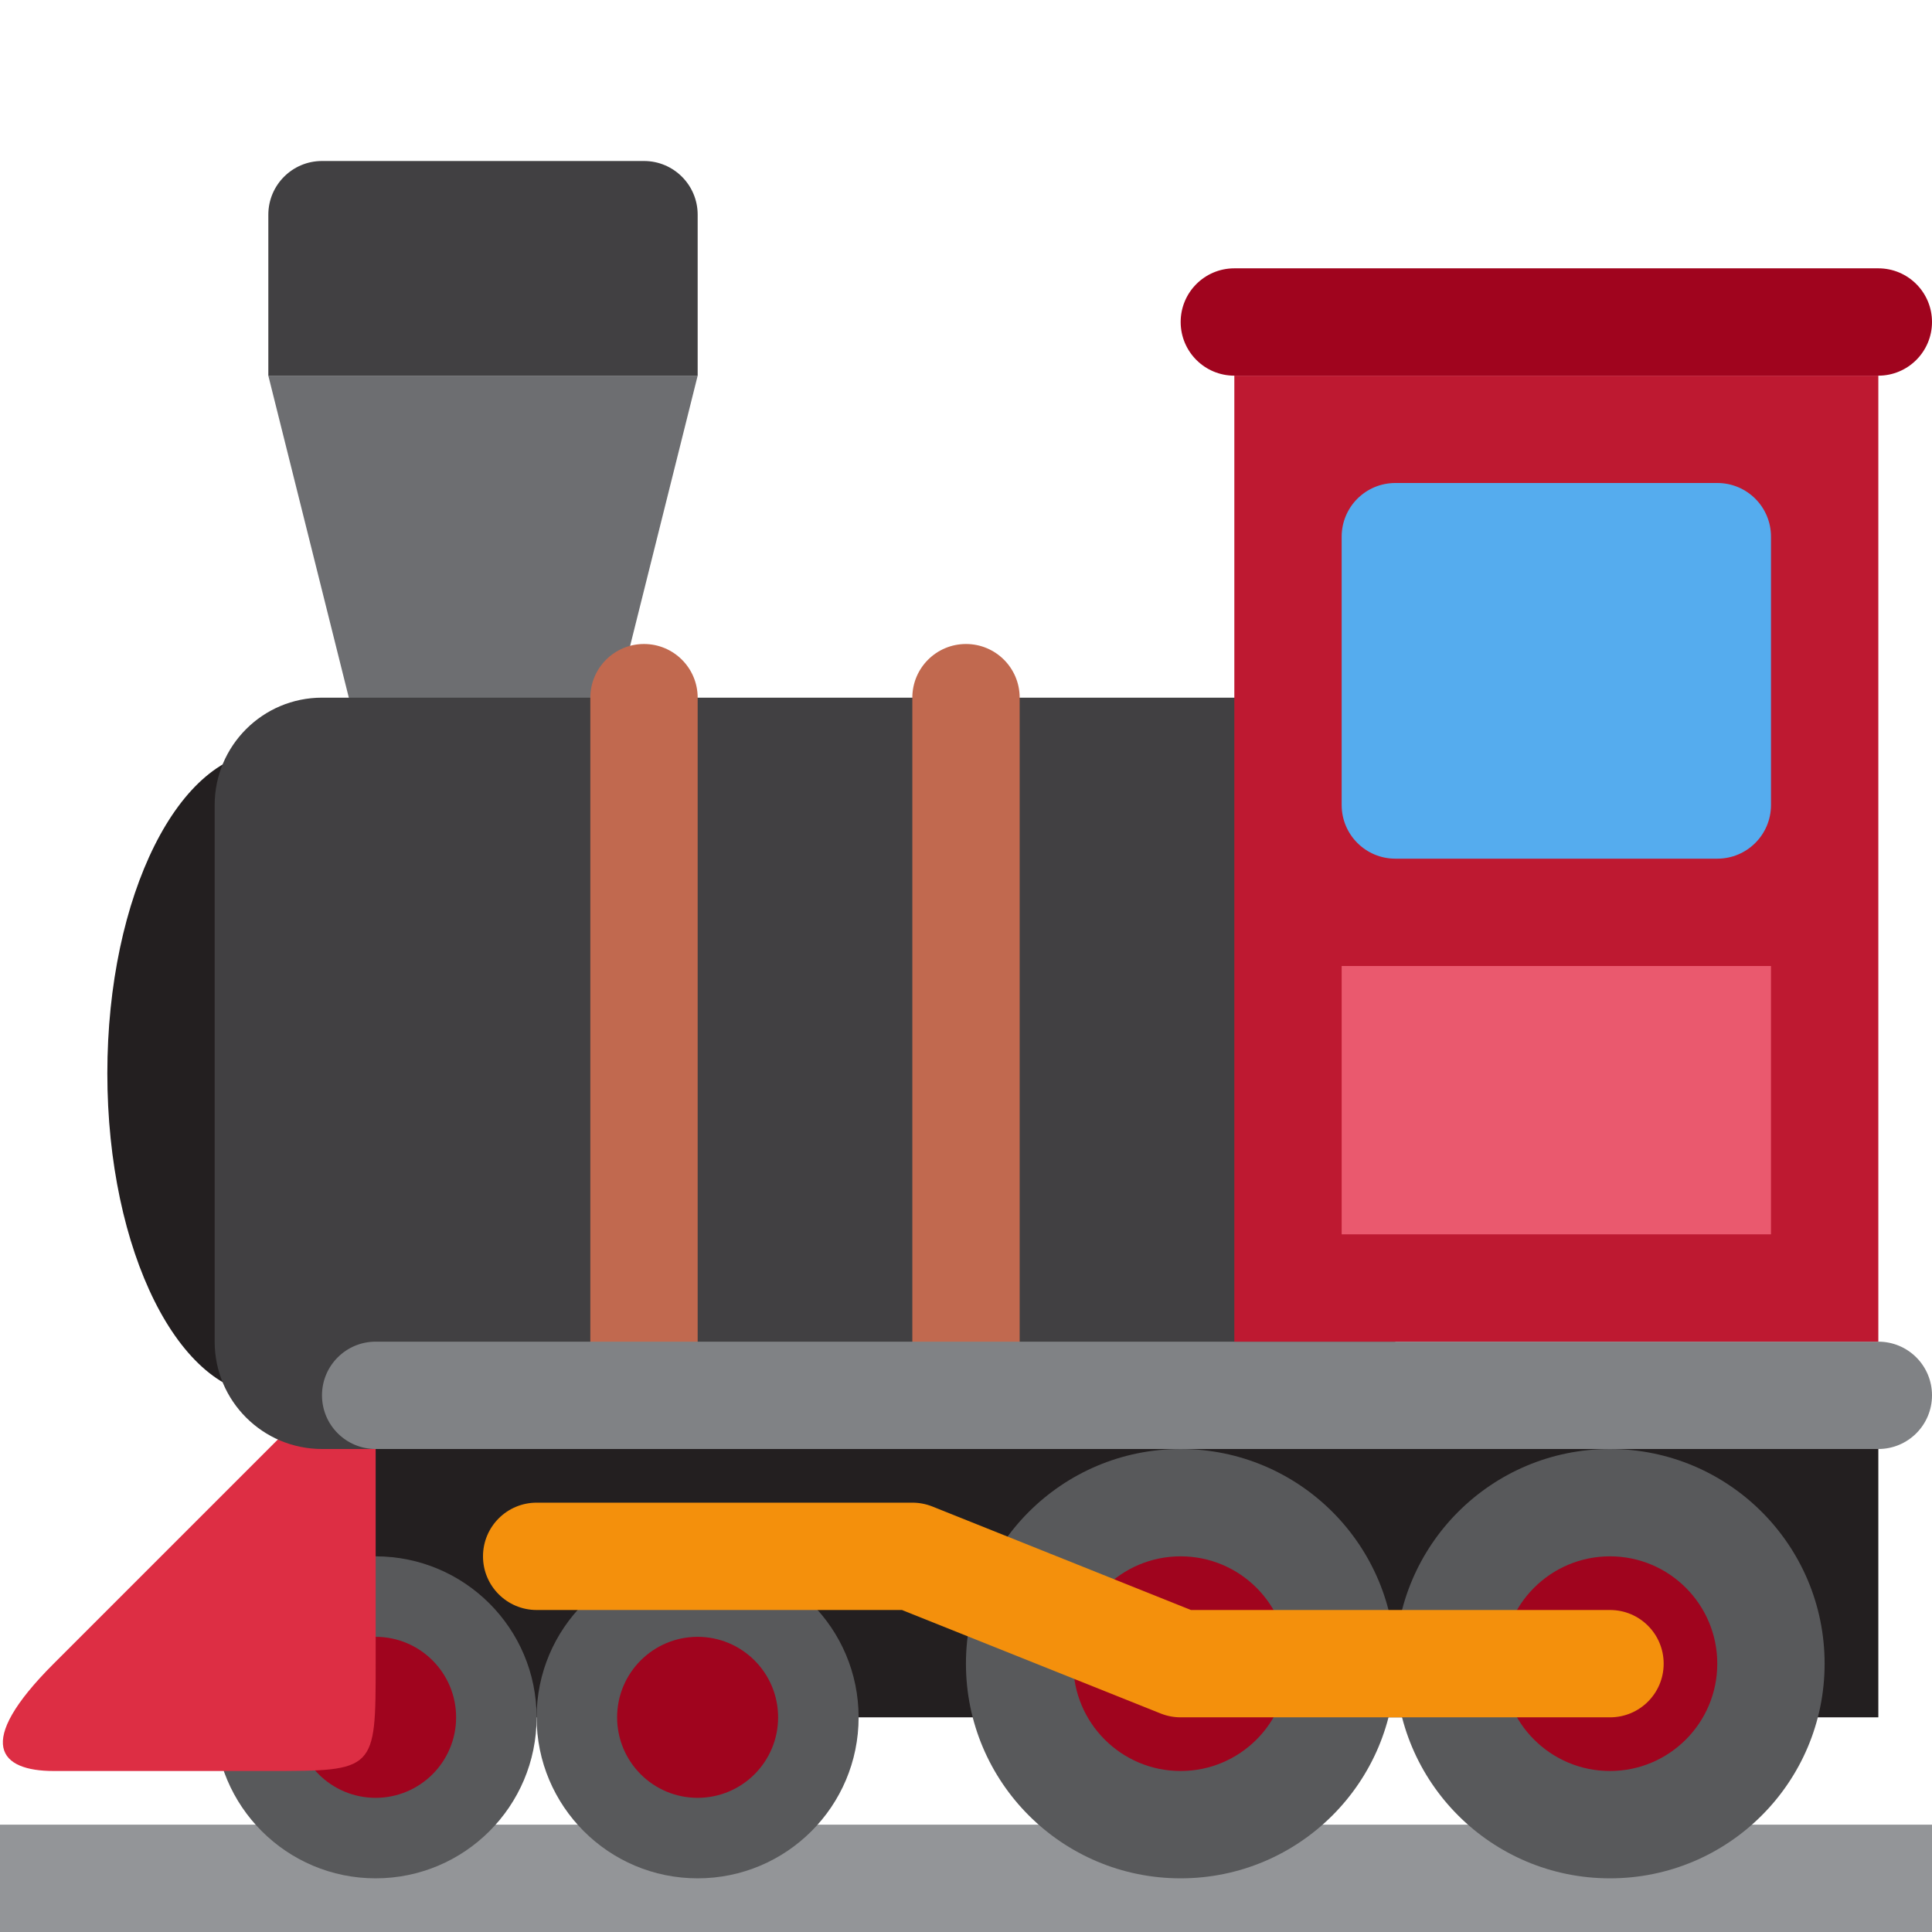 <svg xmlns="http://www.w3.org/2000/svg" viewBox="0 0 36 36"><path fill="#939598" d="M0 34h36v2H0z"/><path fill="#231f20" d="M6 27h29v5H6z"/><circle fill="#58595b" cx="6.999" cy="32" r="3"/><circle fill="#58595b" cx="12.999" cy="32" r="3"/><circle fill="#a0041e" cx="6.999" cy="32" r="1.5"/><circle fill="#a0041e" cx="12.999" cy="32" r="1.5"/><path fill="#dd2e44" d="M5 33H1c-1 0-1.5-.5.0-2l4-4c1-1 2-2.001 2 0v4c0 2-.001 2-2 2z"/><path fill="#231f20" d="M8 20c0 3.313-1.343 6-3 6s-3-2.687-3-6c0-3.314 1.343-6 3-6s3 2.686 3 6z"/><path fill="#6d6e71" d="M11 15H7L5 7h8z"/><path fill="#414042" d="M26 25c0 1.104-.896 2-2 2H6c-1.104.0-2-.896-2-2V15c0-1.104.896-2 2-2h18c1.104.0 2 .896 2 2v10z"/><path fill="#c1694f" d="M13 26c0 .553-.448 1-1 1s-1-.447-1-1V13c0-.552.448-1 1-1s1 .448 1 1v13zm6 0c0 .553-.447 1-1 1s-1-.447-1-1V13c0-.552.447-1 1-1s1 .448 1 1v13z"/><path fill="#808285" d="M36 26c0 .553-.447 1-1 1H7c-.552.0-1-.447-1-1s.448-1 1-1h28c.553.0 1 .447 1 1z"/><circle fill="#58595b" cx="29.999" cy="31" r="4"/><circle fill="#58595b" cx="21.999" cy="31" r="4"/><circle fill="#a0041e" cx="29.999" cy="31" r="2"/><circle fill="#a0041e" cx="21.999" cy="31" r="2"/><path fill="#414042" d="M12 3H6c-.552.0-1 .448-1 1v3h8V4c0-.552-.448-1-1-1z"/><path fill="#be1931" d="M23 7h12v18H23z"/><path fill="#a0041e" d="M36 6c0 .552-.447 1-1 1H23c-.553.0-1-.448-1-1s.447-1 1-1h12c.553.0 1 .448 1 1z"/><path fill="#ea596e" d="M25 18h8v5h-8z"/><path fill="#f4900c" d="M30 32h-8c-.127.0-.253-.024-.371-.071L16.807 30H10c-.552.0-1-.447-1-1s.448-1 1-1h7c.128.0.253.024.372.071L22.192 30H30c.553.0 1 .447 1 1s-.447 1-1 1z"/><path fill="#55acee" d="M33 10c0-.552-.447-1-1-1h-6c-.553.0-1 .448-1 1v5c0 .552.447 1 1 1h6c.553.0 1-.448 1-1v-5z"/></svg>